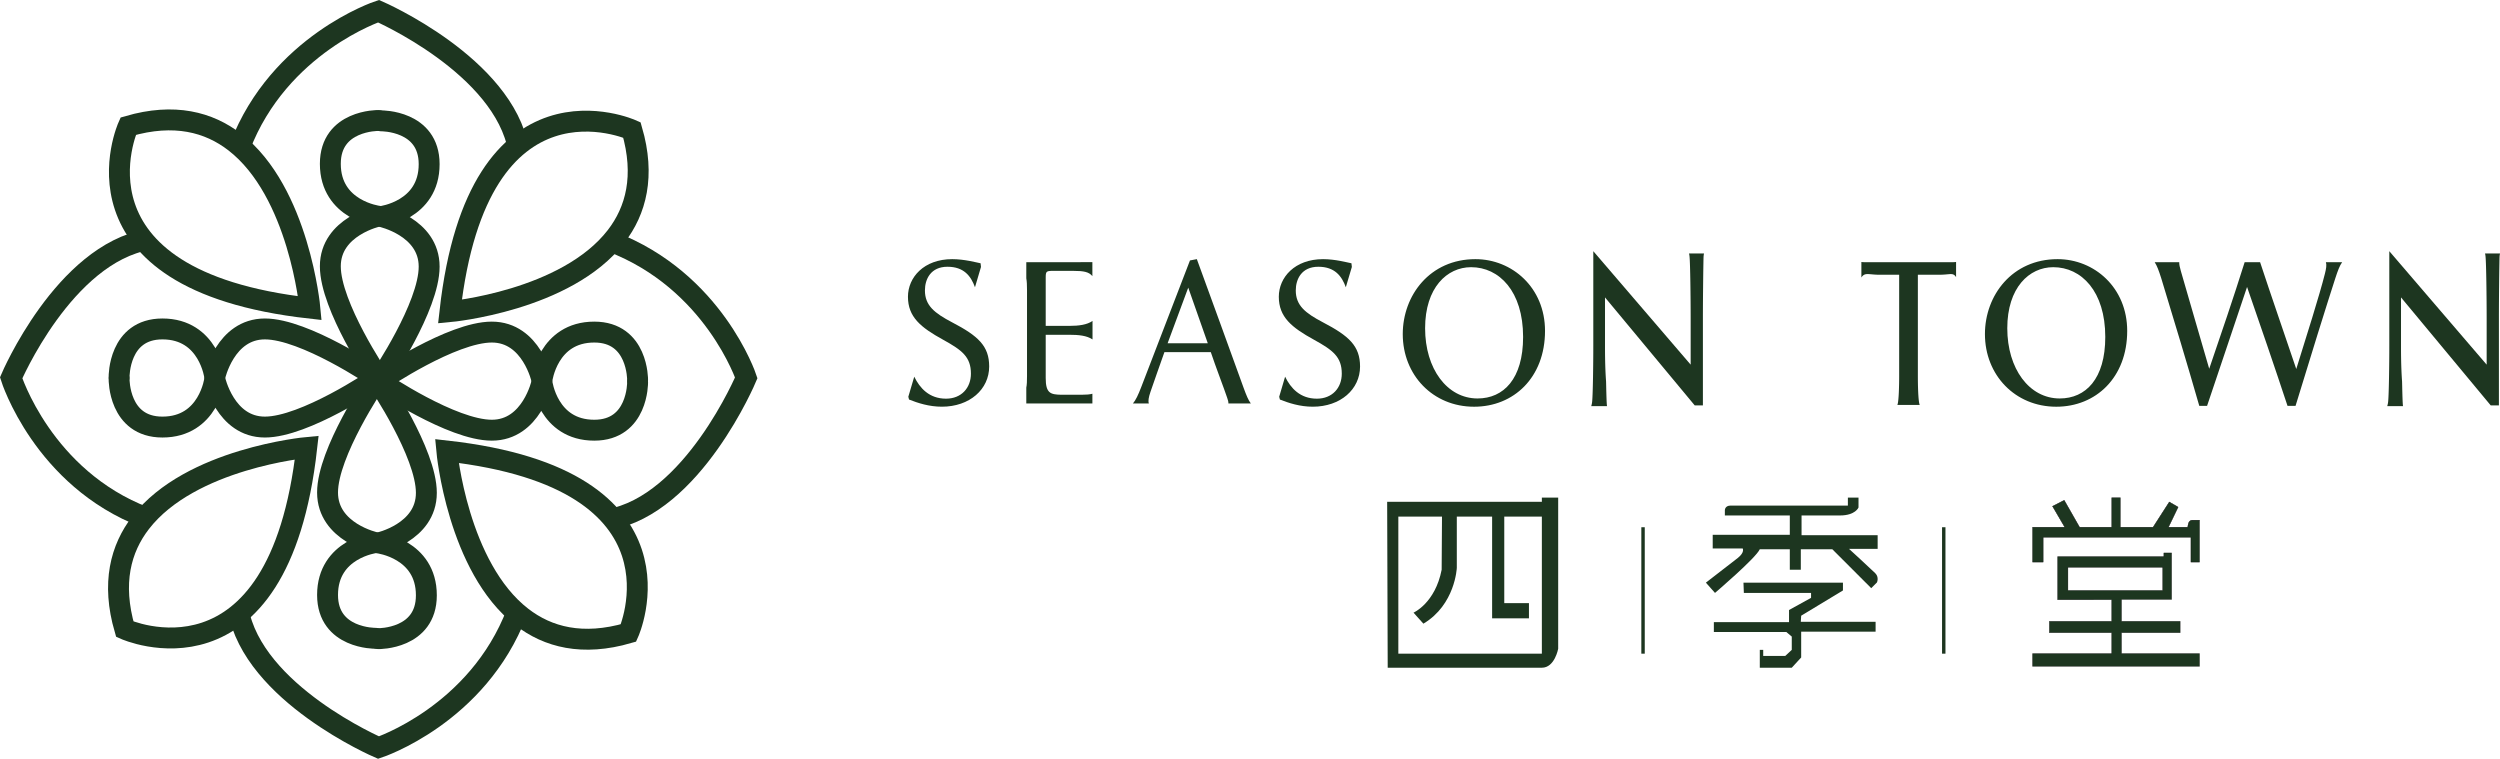 <svg xmlns="http://www.w3.org/2000/svg" viewBox="0 0 7175.36 2177.76"><defs><style>.cls-1,.cls-2{fill:none;stroke:#1d3620;stroke-width:60px;}.cls-1{stroke-linecap:round;stroke-linejoin:round;}.cls-2,.cls-4{stroke-miterlimit:10;}.cls-3,.cls-4{fill:#1d3620;}.cls-4{stroke:#000;}</style></defs><title>资源 6</title><g id="图层_2" data-name="图层 2"><g id="图层_1-2" data-name="图层 1"><path class="cls-1" d="M1094.42,346.84s137.31-1.64,137.31,124.35c0,133.33-137.31,150.27-137.31,150.27s137.31,29.42,137.31,143.84-137.31,317.12-137.31,317.12"/><path class="cls-1" d="M1830,1090.42s1.64-137.31-124.35-137.31c-133.33,0-150.27,137.31-150.27,137.31S1526,953.11,1411.54,953.11s-317.12,137.31-317.12,137.31"/><path class="cls-2" d="M1813.66,373s-441.35-199.42-522.27,521.45c0,0,333.82-30.76,476.69-215.62C1825.53,604.47,1852.1,505.21,1813.66,373Z"/><path class="cls-2" d="M1746.64,1491.37c241.92-42.23,395.2-406.95,395.2-406.95s-92.8-278.25-386.76-390.6"/><path class="cls-1" d="M1830,1097.42s1.64,137.31-124.35,137.31c-133.33,0-150.27-137.31-150.27-137.31s-29.42,137.31-143.84,137.31-317.12-137.31-317.12-137.31"/><path class="cls-1" d="M1086.42,1833s137.31,1.64,137.31-124.35c0-133.34-137.31-150.27-137.31-150.27s137.31-29.43,137.31-143.85-137.31-317.12-137.31-317.12"/><path class="cls-2" d="M1803.85,1816.66s199.42-441.35-521.45-522.26c0,0,30.76,333.81,215.63,476.68C1572.37,1828.53,1671.64,1855.1,1803.85,1816.66Z"/><path class="cls-2" d="M683.47,1748.64c42.24,241.92,403,397.06,403,397.06s284.25-93.65,396.61-387.62"/><path class="cls-1" d="M1077.42,1832s-137.31,1.64-137.31-124.35c0-133.34,137.31-150.27,137.31-150.27S940.11,1528,940.11,1413.54s137.31-317.12,137.31-317.12"/><path class="cls-1" d="M341.84,1088.42s-1.64,137.31,124.34,137.31c133.34,0,150.27-137.31,150.27-137.31s29.43,137.31,143.85,137.31,317.12-137.31,317.12-137.31"/><path class="cls-2" d="M358.18,1805.85s441.35,199.43,522.27-521.45c0,0-333.82,30.77-476.69,215.63C346.31,1574.37,319.74,1673.64,358.18,1805.85Z"/><path class="cls-2" d="M425.2,687.48C183.28,729.71,32,1084.42,32,1084.42S122.8,1372.67,416.76,1485"/><path class="cls-1" d="M341.84,1081.42S340.2,944.11,466.18,944.11c133.34,0,150.27,137.31,150.27,137.31S645.88,944.11,760.3,944.11s317.12,137.31,317.12,137.31"/><path class="cls-1" d="M1085.42,345.84S948.11,344.2,948.11,470.19c0,133.33,137.31,150.27,137.31,150.27S948.11,649.88,948.11,764.3s137.31,317.12,137.31,317.12"/><path class="cls-2" d="M368,362.19S168.57,803.54,889.44,884.45c0,0-30.77-333.82-215.63-476.68C599.47,350.31,500.2,323.74,368,362.19Z"/><path class="cls-2" d="M688.81,420.77c112.36-294,397.61-388.68,397.61-388.68s359.71,156.19,401.94,398.12"/><path class="cls-3" d="M4234.6,743.79c105.48,0,199.85,81.72,199.85,205.85,0,134.12-90.06,217.7-203.55,217.7-118.42,0-204.78-91.07-204.78-208.34C4026.12,847.34,4104.46,743.79,4234.6,743.79Zm-12.33,23.08c-69.08,0-132,58.64-132,175.29,0,116,62.92,201.48,150.5,201.48,74.63,0,130.76-56.14,130.76-176.53C4371.53,836.11,4303.07,766.87,4222.27,766.87Z"/><path class="cls-3" d="M5905.53,743.79c105.47,0,199.84,81.72,199.84,205.85,0,134.12-90.05,217.7-203.54,217.7-118.43,0-204.78-91.07-204.78-208.34C5697.05,847.34,5775.39,743.79,5905.53,743.79Zm-12.34,23.08c-69.08,0-132,58.64-132,175.29,0,116,62.91,201.48,150.5,201.48,74.63,0,130.76-56.14,130.76-176.53C6042.46,836.11,5974,766.87,5893.19,766.87Z"/><path class="cls-3" d="M2733,925.32c-51.2-26.83-78.34-48.66-78.34-91.7,0-32.44,16.66-68,64.77-68,47.08,0,67.32,26.74,78.88,58.84l17.25-58.27c-.39-3.61-.77-7.11-1.15-10.55-12.95-2.5-46.87-11.86-81.41-11.86-81.42,0-127.06,52.4-127.06,107.92,0,58,36.39,87.95,101.15,123.51,54.28,29.94,79.57,49.28,79.57,97.31,0,40.54-27.14,71.73-71.55,71.73-48,0-75.23-30.33-91.1-63.11l-17,57.56c.72,3.06,1.41,5.77,2,8,25.29,10,57.36,20.58,94.37,20.58,79.57,0,135.7-49.9,135.7-115.4C2839.13,992.68,2807.05,964,2733,925.32Z"/><path class="cls-3" d="M3797.39,925.32c-51.19-26.83-78.33-48.66-78.33-91.7,0-32.44,16.65-68,64.76-68,47.09,0,67.33,26.74,78.88,58.84L3880,766.2c-.38-3.61-.76-7.11-1.14-10.55-12.95-2.5-46.88-11.86-81.42-11.86-81.42,0-127.06,52.4-127.06,107.92,0,58,36.39,87.95,101.16,123.51,54.28,29.94,79.56,49.28,79.56,97.31,0,40.54-27.13,71.73-71.54,71.73-48,0-75.24-30.33-91.1-63.11l-17,57.56c.71,3.06,1.4,5.77,2.05,8,25.28,10,57.36,20.58,94.37,20.58,79.56,0,135.69-49.9,135.69-115.4C3903.48,992.68,3871.41,964,3797.39,925.32Z"/><path class="cls-3" d="M3045.75,1133c-30.84-.63-44.41-4.37-44.41-48V960.87h67.85c26.34,0,50,2.2,66.5,13.36V921.17c-16,11-39,14.13-65.88,14.13h-68.47V797.44c0-18.09,1.23-20,20.36-20h58.59c30.18,0,45.18,2.91,55,15.14V752.3c-13.13.14-30.14.23-51.95.23H2945.62v46.24c1.58,8.37,2.06,19.44,2.06,34.23v246.39c0,14.26-.34,25-2.06,33.11V1158h189.71V1130.1c-7.43,2.06-17.37,2.94-32.22,2.94Z"/><path class="cls-3" d="M3297.39,1158c-2.56-7.18-.64-17.55,4.62-33.26,8.64-25.57,30.09-85.89,40-114H3475.2c13,39.3,38.91,106.48,46.93,130.8,2.46,6.78,3.82,12.12,3.56,16.42h64.39c-7.09-9.07-12.85-23.12-21.08-45.73-38.86-107.92-95-261.8-133.89-368.47l-19.74,3.75L3275.49,1111c-9,23.38-15.95,37.77-23.81,47Zm113-332.48,56.13,159.69H3351.22C3369.72,935.92,3390.7,879.16,3410.43,825.51Z"/><path class="cls-3" d="M4573,720.88v271.8c0,56.77-1.24,137.71-3.09,157.67a66.1,66.1,0,0,1-2.83,15.27h45.38c-1.64-4.84-2.52-63.37-2.78-70-1.24-18.09-3.09-46.16-3.09-102.3V853.59l257.54,310h23.44V913.46c0-58,1.23-155.94,1.85-175.9a69.55,69.55,0,0,1,1.3-10h-42.93a61.35,61.35,0,0,1,1.56,10.62c1.85,18.71,3.08,117.27,3.08,175.28v133.15Z"/><path class="cls-3" d="M6857.64,720.88v271.8c0,56.77-1.23,137.71-3.08,157.67a66.07,66.07,0,0,1-2.84,15.27h45.38c-1.63-4.84-2.52-63.37-2.78-70-1.23-18.09-3.08-46.16-3.08-102.3V853.59l257.53,310h23.44V913.46c0-58,1.23-155.94,1.85-175.9a69.55,69.55,0,0,1,1.3-10h-42.93a61.35,61.35,0,0,1,1.56,10.62c1.85,18.71,3.08,117.27,3.08,175.28v133.15Z"/><path class="cls-3" d="M5602.61,752.53H5358.36c-6.6,0-11.66.09-15.92-.64v44.7c9.85-15.82,20.51-8,52.31-8h56.13v292.71c0,19.47-.78,72.46-5.24,81H5510c-4.67-8.57-5.46-61.58-5.46-81V788.55h61.68c31.62,0,39.13-7.27,48,6.88V751.85A77.68,77.68,0,0,1,5602.61,752.53Z"/><path class="cls-3" d="M6675.67,752.53c2.52,7.76.9,18.36-2.93,33.31-14.93,59.74-53.63,181.95-82.14,273.27-35.38-104.85-69.66-203.08-103.82-306.58h-44.32c-32.07,102-68.25,208.08-101.71,305.9-27.83-96.82-55-188.13-81.47-280.82-3-10.72-4.87-18.83-4.56-25.08h-70.47c6.52,9.75,11.83,24.09,18.68,45.67,36.67,120.16,75.36,248.55,109.31,366.65h22.4C6370,1059.11,6410,941.7,6449.38,823.61c35.3,101.62,80.79,234.13,116.1,341.24h23.08c37.34-122.9,91.65-297.3,114.06-366,7.29-22.41,12.76-36.76,19.7-46.36Z"/><path class="cls-3" d="M4138.75,1482.73l-1,152.56c-18.62,95.9-80.73,123.14-80.73,123.14l28.33,31.61c91.54-54.49,95.9-160.2,95.9-160.2V1482.73h101.34v292H4388.3v-43.59h-70.83V1482.73h107.88v393.4H4013.43v-393.4Zm-155.84,433.72h442.44c37,0,46.86-54.49,46.86-54.49V1428.24h-46.86v12h-444Z"/><rect class="cls-3" x="4710.87" y="1513.24" width="9.81" height="362.89"/><rect class="cls-3" x="5573.95" y="1513.24" width="9.81" height="362.89"/><path class="cls-3" d="M4950.61,1464.2s0-13.08,16.35-13.08h336.73v-22.88h30.52v28.33s-8.72,22.89-53.4,22.89h-330.2Z"/><path class="cls-3" d="M5137,1474v61H4915.74v39.23h86.09s6.54,10.89-14.17,27.24-91.54,70.83-91.54,70.83l26.16,29.43s117.69-100.26,128.59-125.32H5137v58.84h31.6v-58.84H5259l111.7,111.7,16.35-16.35s7.08-14.71-4.91-26.7-75.19-69.74-75.19-69.74h82.18v-39.24h-218.4V1474Z"/><polygon class="cls-3" points="5004.01 1672.34 5289.52 1672.34 5289.52 1694.68 5169.65 1767.15 5168.56 1784.59 5383.24 1784.59 5383.24 1812.92 5169.65 1812.92 5169.65 1887.03 5142.63 1916.45 5050.87 1916.45 5050.87 1865.23 5060.68 1865.23 5060.68 1882.67 5123.88 1882.67 5142.63 1865.23 5142.63 1827.09 5127.15 1814.01 4919.01 1814.01 4919.01 1785.68 5134.78 1785.68 5134.78 1750.81 5197.99 1715.93 5197.99 1701.77 5005.1 1701.77 5004.01 1672.34"/><path class="cls-4" d="M5891.07,1453l33.51-17.16,44.13,77.37h92.36v-84.73h24.52v84.73h94l46.59-72.47,25.33,14.71-27.78,57.76h55.57s0-20.16,12.26-20.16h21.25v120.14h-24.52v-71.1H5864.1v71.1h-30.24v-100h92.35Z"/><path class="cls-4" d="M6210.64,1597.7v-10.63h22.07v133.22H6088.86v62.94h168.37v32.69H6088.86v60.21H6312.8v36.23H5833.86v-36.23h227.21v-60.21h-179v-32.69h179v-62.12H5905.78V1597.7Zm-275.44,30.24v66.74h272.17v-66.74Z"/></g></g></svg>